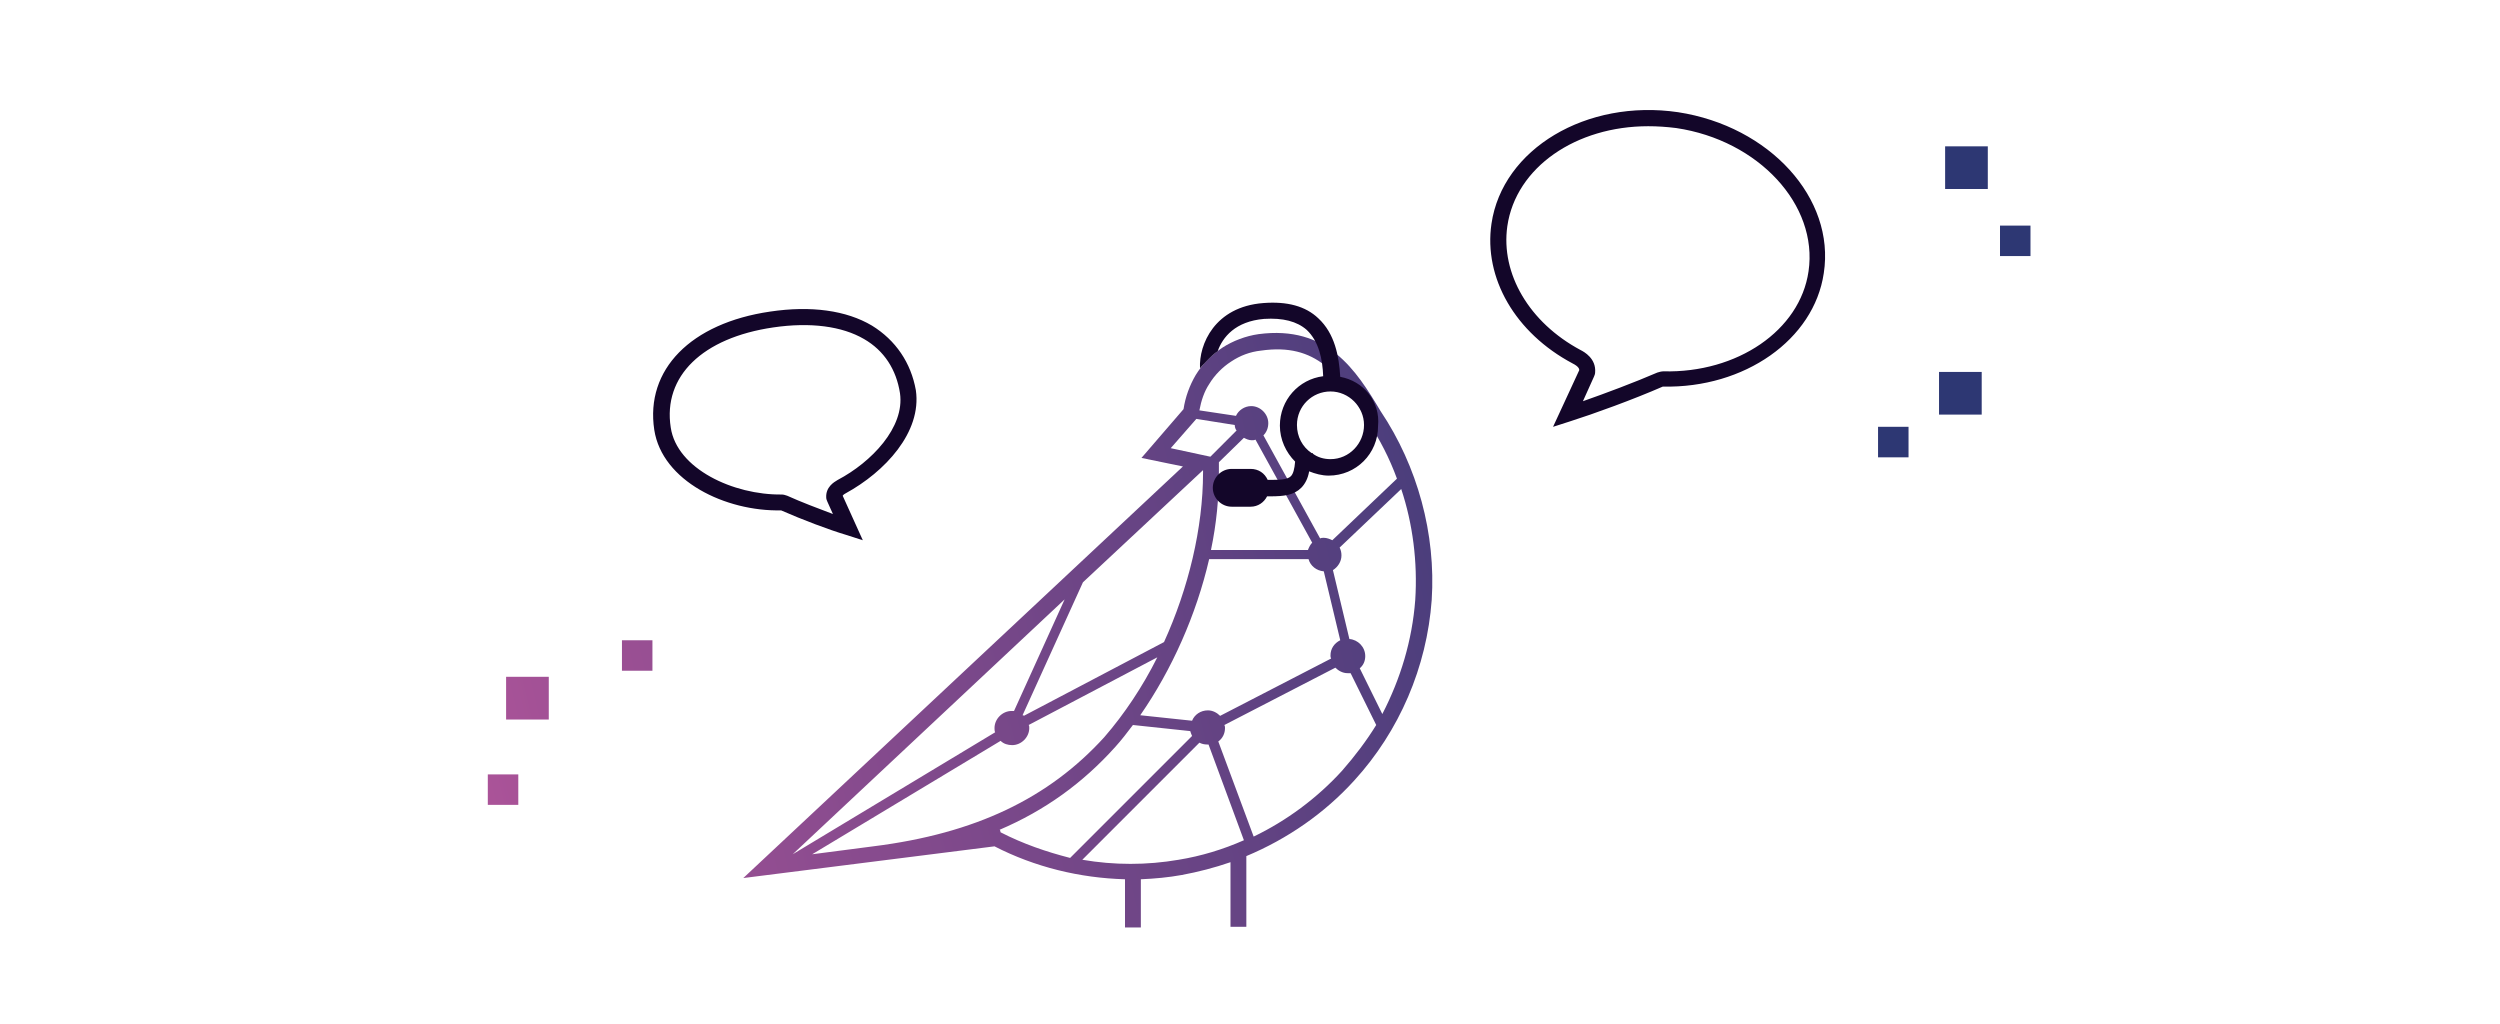 <svg width="410" height="168" viewBox="0 0 410 168" fill="none" xmlns="http://www.w3.org/2000/svg">
<path fill-rule="evenodd" clip-rule="evenodd" d="M319 24H326V31H319V24ZM206.4 54.8C217.7 53.3 222.4 60.7 226.4 67.4C232.5 76.5 235.5 87.6 234.8 98.4C234 109.4 229.5 119.9 222.1 128C217.2 133.4 211.1 137.6 204.4 140.4V152H201.8V141.4C199.2 142.3 196.5 143 193.8 143.5C191.6 143.9 189.4 144.1 187.1 144.2V152.1H184.5V144.2C177.1 144 169.7 142.2 163.1 138.8L121.9 144L194 76.5L187.2 75.1L194.1 67.1C194.4 65.1 195.1 63.2 196.1 61.5C197.2 59.7 198.7 58.2 200.5 57C202.2 55.9 204.3 55.1 206.4 54.8ZM201.9 59.3C200.5 60.2 199.2 61.5 198.3 63C197.5 64.2 197 65.7 196.7 67.3L202.7 68.2C203.1 67.3 204.1 66.6 205.2 66.6C206.7 66.6 208 67.9 208 69.4C208 70.2 207.7 70.9 207.2 71.4L216.5 88.3C216.7 88.2 216.9 88.2 217.1 88.2C217.6 88.2 218.1 88.4 218.5 88.6L229.1 78.5C227.9 75.2 226.3 72.1 224.4 69.2C219.7 61.3 215.9 56.2 206.8 57.5C205 57.7 203.4 58.3 201.9 59.3ZM218.3 108C218.2 107.8 218.2 107.7 218.2 107.5C218.2 106.4 218.8 105.5 219.8 105L217.1 93.7C215.9 93.6 214.9 92.8 214.6 91.7H198.3C196.2 100.8 192.2 109.8 187 117.3L195.5 118.2C195.9 117.2 196.9 116.5 198.1 116.5C198.9 116.5 199.6 116.9 200.1 117.4L218.3 108ZM204 71.8L199.9 75.8V77.5C199.9 81.7 199.5 85.9 198.6 90.2H214.5C214.7 89.7 214.9 89.3 215.2 89L205.9 72.1C205.7 72.2 205.5 72.2 205.3 72.2C204.8 72.2 204.4 72 204 71.8ZM196.2 68.7L192 73.5L198.5 74.9L202.8 70.6C202.6 70.4 202.5 70 202.5 69.7L196.2 68.7ZM197.3 77.5V77.1L177.6 95.5L167.7 117.3C167.8 117.3 167.9 117.3 167.9 117.4L190.9 105.3C194.9 96.5 197.3 86.6 197.3 77.5ZM166.3 116.6L174.6 98.3L130 140.1L163.2 120.1C163.1 119.9 163.1 119.6 163.1 119.4C163.1 117.9 164.4 116.6 165.9 116.6H166.3ZM133.2 140.1L143.2 138.8C160 136.7 172 130.9 181.1 120.9C184.4 117.1 187.4 112.6 189.8 107.8L168.7 118.9C168.8 119 168.8 119.2 168.8 119.4C168.8 120.9 167.5 122.2 166 122.2C165.3 122.2 164.6 122 164.1 121.5L133.2 140.1ZM164 136.1L164.1 136.5C167.8 138.4 171.6 139.7 175.5 140.7L195.5 120.7C195.4 120.5 195.3 120.2 195.2 119.9L185.8 118.9C184.9 120.1 183.9 121.4 182.9 122.5C177.6 128.4 171.4 132.9 163.9 136.1H164ZM177.5 141C182.7 141.9 188.1 141.9 193.3 141C197 140.4 200.6 139.3 204 137.8L198.2 122.1H198C197.5 122.1 197.1 122 196.7 121.8L177.5 141ZM205.6 137.2C211 134.6 216 130.9 220.1 126.4C222.2 124 224.1 121.5 225.7 118.9L221.5 110.4H221C220.2 110.4 219.5 110 219 109.5L200.8 118.9C200.9 119.1 200.9 119.2 200.9 119.4C200.9 120.3 200.5 121.1 199.8 121.6L205.6 137.2ZM226.7 117.1C229.7 111.3 231.6 105 232.1 98.4C232.5 92.2 231.7 85.9 229.8 80.2L219.7 89.8C219.9 90.2 220 90.6 220 91.1C220 92.1 219.4 93 218.6 93.5L221.3 104.8C222.7 104.9 223.9 106.1 223.9 107.6C223.9 108.4 223.6 109.1 223 109.6L226.7 117.1ZM107 105H102V110H107V105ZM83 111H90V118H83V111ZM85 127H80V132H85V127ZM328 37H333V42H328V37ZM313 70H308V75H313V70ZM318 61H325V68H318V61Z" fill="url(#paint0_linear_11444_5705)"/>
<path fill-rule="evenodd" clip-rule="evenodd" d="M275.2 18.4C260.2 16.2 246.4 24.4 244.6 36.7C243.3 45.6 248.5 54.6 257.9 59.6C258.9 60.1 259 60.5 259 60.7L254.7 70L257.5 69.1C261.3 67.9 267.9 65.5 272.7 63.4C286.1 63.7 297.5 55.7 299.1 44.8C301 32.5 290.2 20.7 275.2 18.4ZM296.6 44.5C295.2 54.2 284.9 61.2 272.8 60.9C272.5 60.9 272.1 61 271.8 61.1C268.1 62.7 263.3 64.5 259.6 65.8L261.4 61.8C261.5 61.6 261.6 61.3 261.6 61.1C261.8 58.8 259.8 57.7 259.2 57.4C250.8 52.9 246.1 44.9 247.2 37.1C248.6 27.4 258.5 20.7 270.3 20.7C271.8 20.7 273.3 20.8 274.9 21C288.4 23 298.2 33.6 296.6 44.5ZM219.8 61.8C219.6 58.4 218.9 54.7 216.2 52.2C214.1 50.2 211.1 49.4 207.2 49.7C199.2 50.3 196.6 56.5 196.8 60.4C196.8 60.4 198.6 58.3 199.7 57.6C200.5 55.3 202.6 52.7 207.3 52.3C210.4 52.1 212.7 52.7 214.3 54.1C216.3 56 216.9 58.9 217 61.7C213 62.2 209.9 65.6 209.9 69.8C209.9 72.1 210.9 74.2 212.4 75.7C212.3 76.9 212.1 77.7 211.7 78.1C211.1 78.7 209.8 78.7 207.9 78.7C207.4 77.6 206.4 76.9 205.1 76.9H202C200.3 76.9 198.9 78.3 198.9 80C198.9 81.7 200.3 83.1 202 83.1H205.1C206.3 83.1 207.3 82.4 207.8 81.4H208.3C210.6 81.4 212.2 81.2 213.4 80C214 79.4 214.5 78.5 214.7 77.3C215.7 77.7 216.8 78 217.9 78C222.4 78 226 74.4 226 69.9C226.4 65.8 223.6 62.5 219.8 61.8ZM218.2 75.3C217.1 75.3 216.1 75 215.3 74.4V74.3H215.1C213.6 73.3 212.7 71.6 212.7 69.7C212.7 66.6 215.2 64.2 218.2 64.2C221.2 64.2 223.7 66.7 223.7 69.7C223.7 72.7 221.3 75.3 218.2 75.3ZM126.3 51.1C133 50.1 138.8 50.9 143 53.4C146.9 55.8 149.4 59.5 150.2 64C151.2 70.9 145.1 77.4 138.7 80.9C138.3 81.1 138.2 81.3 138.2 81.3L141.5 88.6L138.7 87.7C136 86.9 131.5 85.2 128.1 83.7C119 83.9 108.6 78.9 107.3 70.5C105.8 60.6 113.3 53 126.3 51.1ZM137.327 78.744C137.353 78.728 137.377 78.713 137.4 78.7C142.9 75.8 148.4 70.1 147.6 64.5C147 60.6 145 57.5 141.7 55.6C138.1 53.5 132.9 52.8 126.8 53.7C115.2 55.4 108.7 61.7 110 70.1C111 76.9 120.3 81.2 128.2 81.1C128.5 81.1 128.8 81.2 129.1 81.3L129.1 81.3C131.3 82.3 134.2 83.4 136.6 84.3L135.7 82.3C135.6 82.1 135.5 81.8 135.5 81.6C135.404 79.881 136.768 79.074 137.327 78.744Z" fill="#130629"/>
<defs>
<linearGradient id="paint0_linear_11444_5705" x1="277.719" y1="47.029" x2="55.623" y2="100.331" gradientUnits="userSpaceOnUse">
<stop stop-color="#2D3773"/>
<stop offset="1" stop-color="#B4559B"/>
</linearGradient>
</defs>
</svg>
